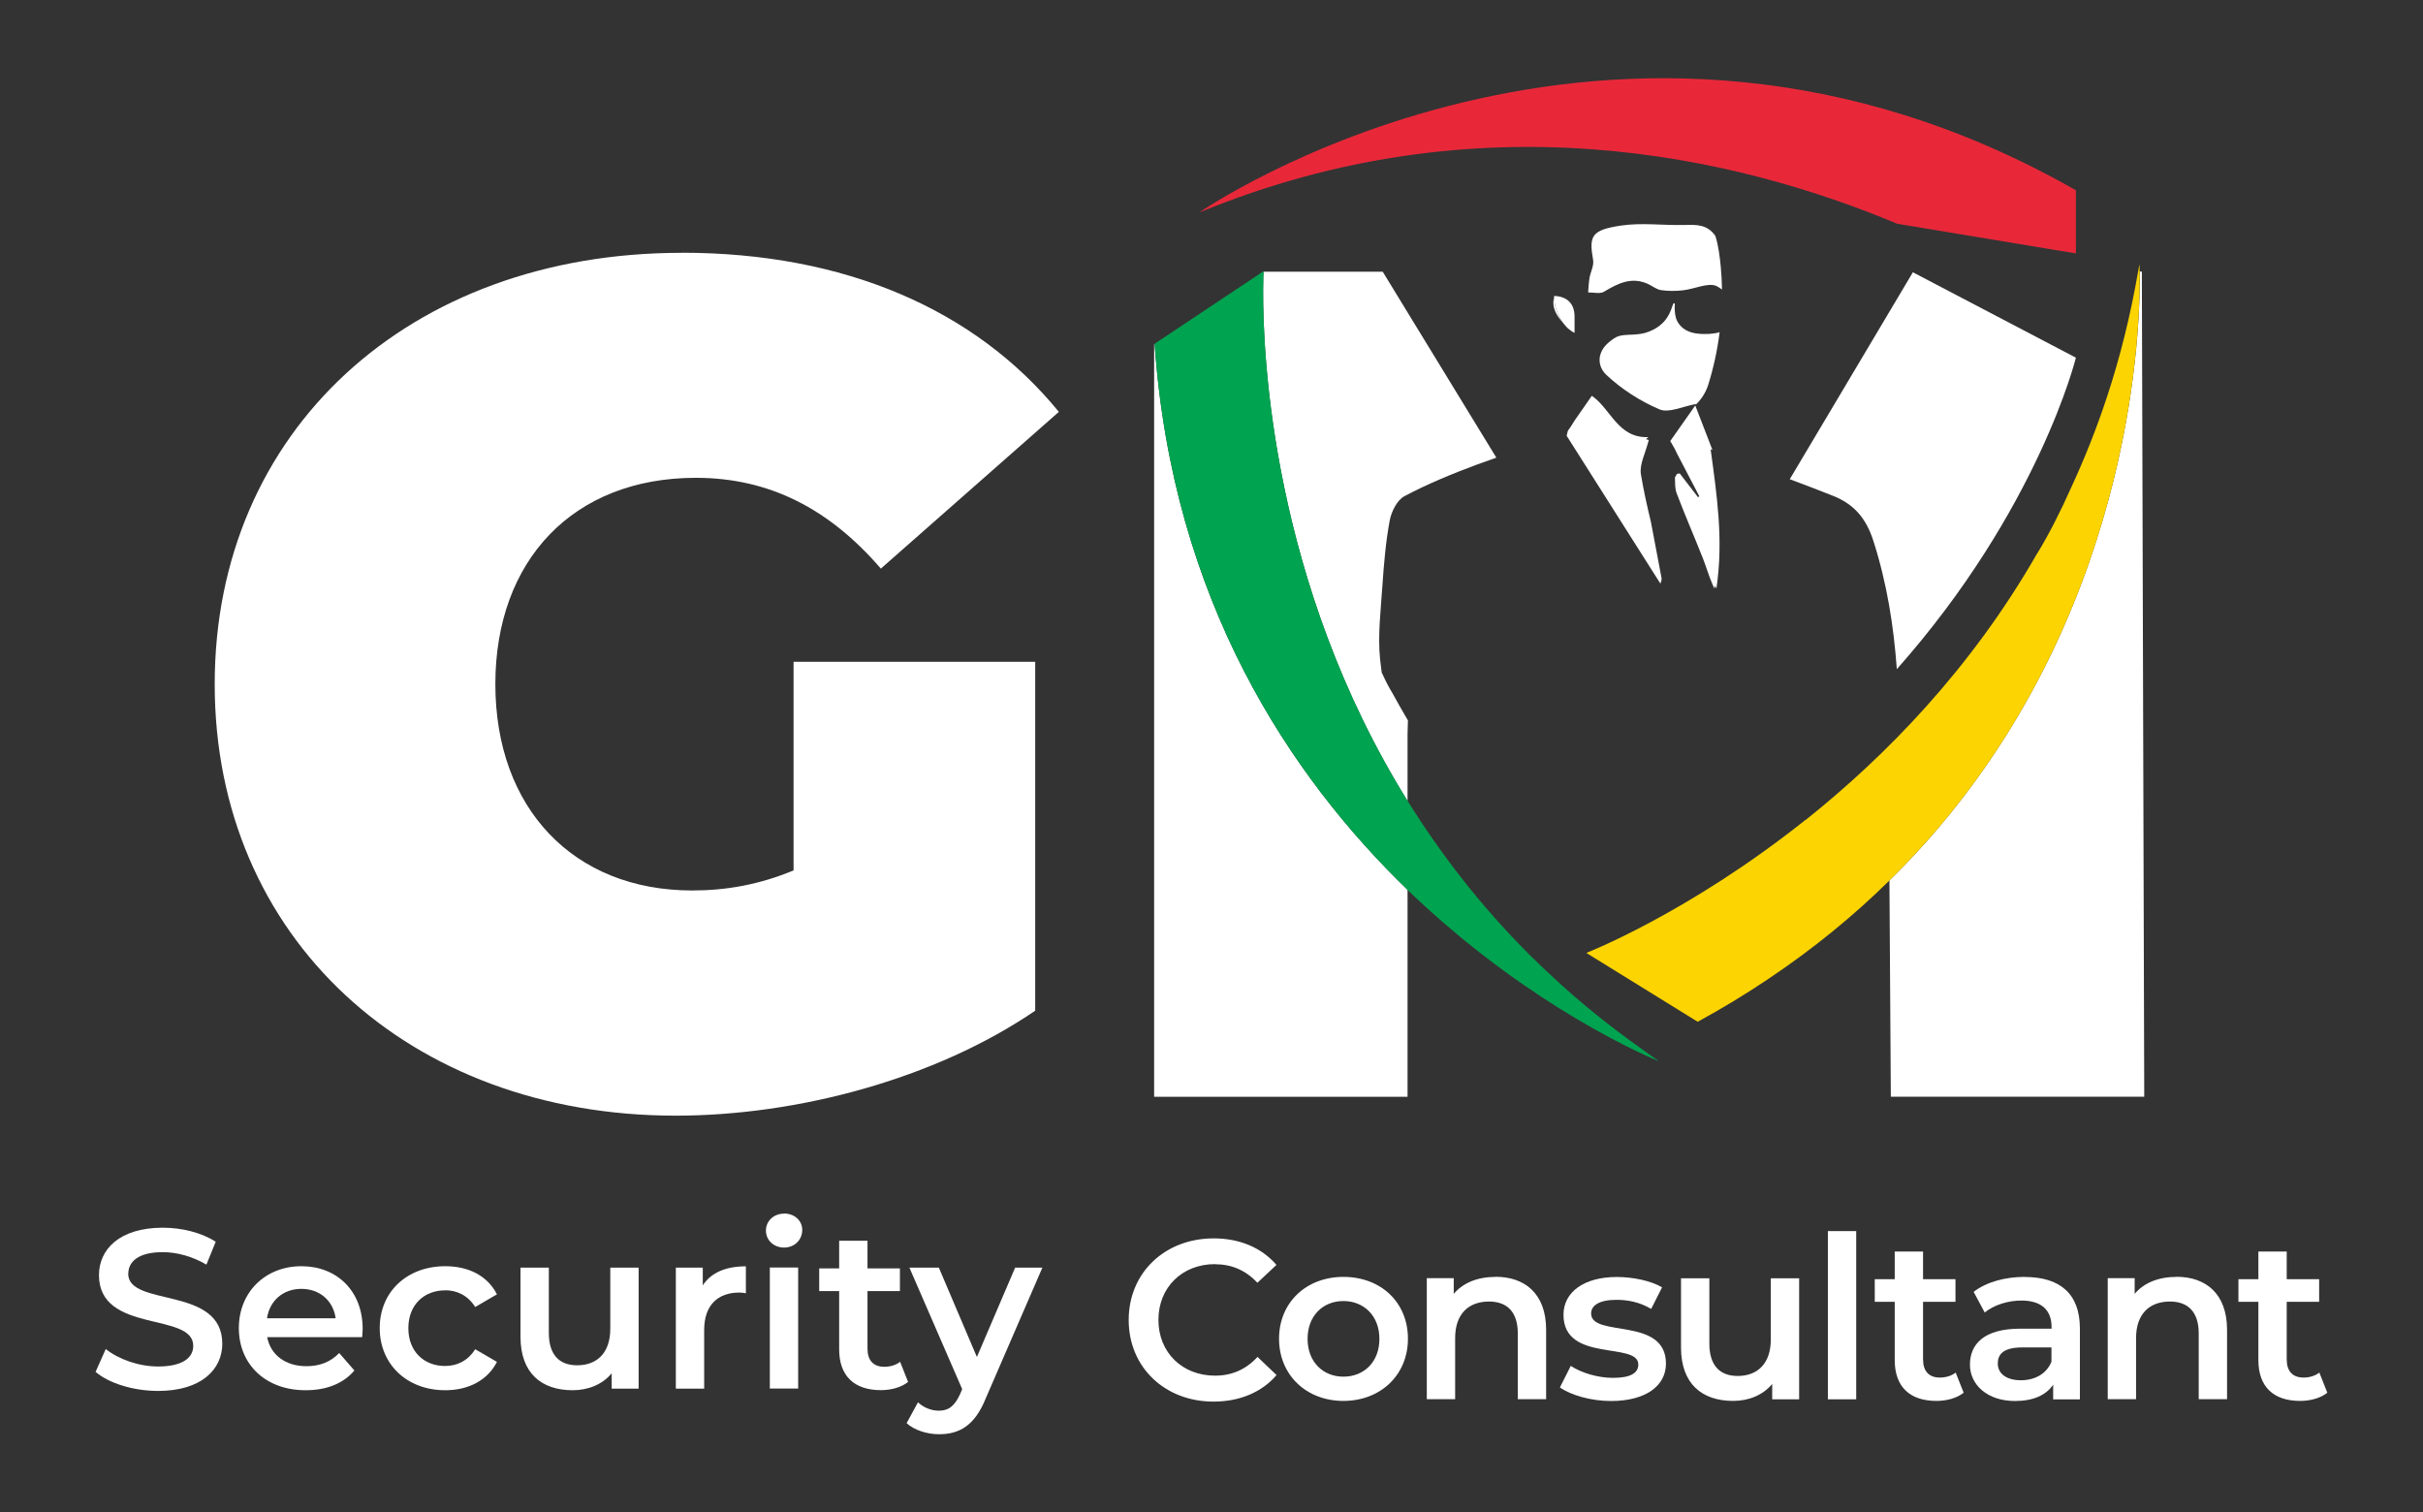 <svg xmlns="http://www.w3.org/2000/svg" id="Layer_1" viewBox="0 0 242.86 151.59"><rect x="0" y="0" width="242.86" height="151.59" fill="#333333" stroke="none"/><defs><style>.cls-1{fill:#fcd401;}.cls-2{fill:#00a350;}.cls-3{fill:#fff;}.cls-4{fill:#e82839;}</style></defs><path class="cls-3" d="M68.31,25.34c-27.29,0-46.79,17.84-46.79,43.24s19.49,43.24,46.2,43.24c12.17,0,25.99-3.66,36.04-10.52v-34.97h-24.22v20.91c-3.43,1.42-6.73,2.01-10.16,2.01-11.93,0-19.73-8.27-19.73-20.68s7.8-20.68,20.09-20.68c7.33,0,13.35,3.07,18.55,9.1l17.84-15.71c-8.39-10.28-21.5-15.95-37.81-15.95Z"></path><path class="cls-3" d="M141.08,80.28v-6.74h0s0,0,0,0l.04-1.33s0,0,0,0c-.6-1.02-1.14-1.98-1.59-2.8-.3-.49-.62-1.09-.96-1.84-.03-.06-.05-.12-.08-.17-.06-.43-.11-.87-.16-1.3-.25-2.43.07-4.93.23-7.39.15-2.18.33-4.38.73-6.53.17-.9.74-2.06,1.48-2.45,2.32-1.23,4.78-2.24,7.25-3.16.65-.24,1.3-.47,1.96-.7l-11.39-18.64h-11.95c0,.13-.04.72-.04,1.77-.04,6.51.87,29.39,14.48,51.28Z"></path><path class="cls-3" d="M115.73,34.49l-.05.03v75.41h25.4v-20.75c-11.75-11.36-23.56-28.98-25.35-54.7Z"></path><path class="cls-3" d="M187.77,54.21c1.36,4.24,2.04,8.54,2.35,12.86,14.23-16.05,17.95-31.22,17.95-31.22l-16.34-8.56-12.34,20.74c1.46.55,2.92,1.1,4.37,1.68,2.02.81,3.27,2.18,4.01,4.5Z"></path><path class="cls-3" d="M194.34,82.91c-1.53,1.81-3.18,3.59-4.96,5.33l.14,21.68h25.4l-.24-82.7h-.21c.08,4.88-.39,32.39-20.13,55.69Z"></path><path class="cls-3" d="M157.17,32.94s0,0,0,0c-.02-.02-.05-.04-.07-.06.02.02.04.05.06.07Z"></path><path class="cls-3" d="M155.78,29.68c-.3,1.17.25,1.95.88,2.68-.57-.79-.92-1.84-.88-2.68Z"></path><path class="cls-4" d="M190.17,22.43h0s17.9,2.97,17.9,2.97v-6.33c-46.48-26.51-87.87,2.23-87.87,2.23,28.15-11.6,53.75-5.66,69.97,1.13Z"></path><path class="cls-2" d="M163.93,105.31c1.48.71,2.34,1.05,2.34,1.05-.6-.4-1.15-.82-1.73-1.23-3.2-2.27-6.15-4.65-8.83-7.14h-.01l-.02-.03c-.8-.74-1.6-1.49-2.36-2.25-4.93-4.92-8.94-10.15-12.23-15.43-13.61-21.89-14.52-44.78-14.48-51.28,0-1.05.04-1.65.04-1.77,0-.02,0-.05,0-.05l-.08.05-1.3.87-9.54,6.35s0,.03,0,.04c1.79,25.72,13.6,43.34,25.35,54.7.43.42.86.83,1.29,1.22,5.65,5.24,11.19,9.05,15.52,11.63,2.49,1.48,4.57,2.56,6.04,3.27Z"></path><path class="cls-1" d="M204.23,55.42l-.05.06c-6.66,11.63-15.26,20.37-23.17,26.68l-.02.02h-.03c-11.75,9.36-21.96,13.33-21.96,13.33l7.7,4.76,3.46,2.14c2.46-1.34,4.78-2.75,6.97-4.22,4.63-3.09,8.69-6.43,12.24-9.93,1.77-1.74,3.42-3.53,4.96-5.33,19.75-23.3,20.22-50.8,20.13-55.69,0-.5-.02-.76-.02-.76-.04.26-.1.51-.14.76-.77,4.43-1.82,8.62-3.12,12.56-1.05,3.18-2.26,6.21-3.59,9.08-1.07,2.4-2.21,4.65-3.37,6.55Z"></path><path class="cls-3" d="M12.86,127.66c0-1.2,1-2.16,3.45-2.16,1.39,0,2.95.41,4.38,1.25l.93-2.29c-1.39-.91-3.39-1.41-5.29-1.41-4.36,0-6.41,2.18-6.41,4.75,0,5.91,9.45,3.66,9.45,7.09,0,1.18-1.05,2.07-3.52,2.07-1.95,0-3.98-.73-5.25-1.75l-1.02,2.29c1.32,1.14,3.79,1.91,6.27,1.91,4.36,0,6.43-2.18,6.43-4.73,0-5.84-9.43-3.64-9.43-7.02Z"></path><path class="cls-3" d="M30.21,126.91c-3.61,0-6.27,2.59-6.27,6.2s2.64,6.23,6.7,6.23c2.09,0,3.79-.68,4.88-1.98l-1.52-1.75c-.86.89-1.93,1.32-3.29,1.32-2.11,0-3.59-1.14-3.93-2.91h9.52c.02-.27.05-.61.05-.84,0-3.79-2.59-6.27-6.13-6.27ZM26.76,132.13c.27-1.77,1.61-2.95,3.45-2.95s3.2,1.2,3.43,2.95h-6.88Z"></path><path class="cls-3" d="M44.61,129.32c1.2,0,2.29.52,3.02,1.68l2.18-1.27c-.93-1.84-2.82-2.82-5.18-2.82-3.84,0-6.57,2.57-6.57,6.2s2.73,6.23,6.57,6.23c2.36,0,4.25-1.02,5.18-2.84l-2.18-1.27c-.73,1.16-1.82,1.68-3.02,1.68-2.09,0-3.68-1.43-3.68-3.79s1.59-3.79,3.68-3.79Z"></path><path class="cls-3" d="M61.17,133.18c0,2.43-1.34,3.66-3.32,3.66-1.79,0-2.84-1.05-2.84-3.25v-6.54h-2.84v6.93c0,3.66,2.11,5.36,5.23,5.36,1.57,0,3-.59,3.91-1.7v1.54h2.7v-12.13h-2.84v6.13Z"></path><path class="cls-3" d="M70.44,128.82v-1.77h-2.7v12.13h2.84v-5.88c0-2.48,1.36-3.75,3.52-3.75.2,0,.41.02.66.07v-2.7c-2.02,0-3.5.64-4.32,1.91Z"></path><path class="cls-3" d="M78.59,121.64c-1.05,0-1.82.75-1.82,1.7s.77,1.7,1.82,1.7,1.82-.77,1.82-1.77c0-.93-.77-1.64-1.82-1.64Z"></path><rect class="cls-3" x="77.16" y="127.04" width="2.84" height="12.13"></rect><path class="cls-3" d="M90.22,136.49c-.43.34-1,.5-1.59.5-1.09,0-1.68-.64-1.68-1.82v-5.77h3.25v-2.27h-3.25v-2.77h-2.84v2.77h-2v2.27h2v5.84c0,2.68,1.52,4.09,4.18,4.09,1.02,0,2.04-.27,2.73-.82l-.8-2.02Z"></path><path class="cls-3" d="M97.92,136.02l-3.82-8.97h-2.95l5.29,12.18-.2.48c-.55,1.2-1.14,1.68-2.14,1.68-.77,0-1.54-.32-2.09-.84l-1.14,2.09c.77.7,2.04,1.11,3.25,1.11,2.02,0,3.57-.84,4.68-3.59l5.68-13.11h-2.73l-3.84,8.97Z"></path><path class="cls-3" d="M121.78,126.71c1.66,0,3.09.61,4.25,1.86l1.91-1.79c-1.48-1.73-3.7-2.66-6.29-2.66-4.88,0-8.52,3.43-8.52,8.18s3.63,8.18,8.5,8.18c2.61,0,4.84-.93,6.32-2.66l-1.91-1.82c-1.16,1.27-2.59,1.88-4.25,1.88-3.29,0-5.68-2.32-5.68-5.59s2.39-5.59,5.68-5.59Z"></path><path class="cls-3" d="M134.65,127.98c-3.73,0-6.45,2.57-6.45,6.2s2.73,6.23,6.45,6.23,6.47-2.59,6.47-6.23-2.7-6.2-6.47-6.2ZM134.65,137.98c-2.04,0-3.59-1.48-3.59-3.79s1.54-3.79,3.59-3.79,3.61,1.48,3.61,3.79-1.54,3.79-3.61,3.79Z"></path><path class="cls-3" d="M149.89,127.98c-1.77,0-3.25.59-4.18,1.7v-1.57h-2.7v12.13h2.84v-6.13c0-2.43,1.36-3.66,3.39-3.66,1.82,0,2.89,1.04,2.89,3.2v6.59h2.84v-6.95c0-3.66-2.16-5.32-5.07-5.32Z"></path><path class="cls-3" d="M159.48,131.64c0-.8.82-1.36,2.54-1.36,1.16,0,2.32.23,3.48.91l1.09-2.16c-1.09-.66-2.93-1.04-4.54-1.04-3.27,0-5.34,1.5-5.34,3.79,0,4.84,7.5,2.66,7.5,4.98,0,.84-.75,1.34-2.54,1.34-1.52,0-3.16-.5-4.23-1.2l-1.09,2.16c1.09.77,3.11,1.36,5.13,1.36,3.41,0,5.5-1.48,5.5-3.75,0-4.75-7.5-2.57-7.5-5.02Z"></path><path class="cls-3" d="M177.49,134.25c0,2.43-1.34,3.66-3.32,3.66-1.79,0-2.84-1.05-2.84-3.25v-6.54h-2.84v6.93c0,3.66,2.11,5.36,5.23,5.36,1.57,0,3-.59,3.91-1.7v1.54h2.7v-12.13h-2.84v6.13Z"></path><rect class="cls-3" x="183.21" y="123.39" width="2.84" height="16.86"></rect><path class="cls-3" d="M194.43,138.07c-1.09,0-1.68-.64-1.68-1.82v-5.77h3.25v-2.27h-3.25v-2.77h-2.84v2.77h-2v2.27h2v5.84c0,2.68,1.52,4.09,4.18,4.09,1.02,0,2.04-.27,2.73-.82l-.8-2.02c-.43.34-1,.5-1.59.5Z"></path><path class="cls-3" d="M202.95,127.98c-1.95,0-3.84.5-5.13,1.5l1.11,2.07c.91-.75,2.32-1.2,3.68-1.2,2.02,0,3.02.98,3.02,2.64v.18h-3.14c-3.68,0-5.04,1.59-5.04,3.61s1.75,3.64,4.52,3.64c1.82,0,3.13-.59,3.82-1.64v1.48h2.68v-7.11c0-3.5-2.02-5.16-5.52-5.16ZM205.63,136.45c-.48,1.25-1.68,1.89-3.07,1.89-1.45,0-2.32-.66-2.32-1.68,0-.89.52-1.61,2.45-1.61h2.93v1.41Z"></path><path class="cls-3" d="M218.14,127.98c-1.77,0-3.25.59-4.18,1.7v-1.57h-2.7v12.13h2.84v-6.13c0-2.43,1.36-3.66,3.39-3.66,1.82,0,2.89,1.04,2.89,3.2v6.59h2.84v-6.95c0-3.66-2.16-5.32-5.07-5.32Z"></path><path class="cls-3" d="M232.47,137.57c-.43.34-1,.5-1.59.5-1.09,0-1.68-.64-1.68-1.82v-5.77h3.25v-2.27h-3.25v-2.77h-2.84v2.77h-2v2.27h2v5.84c0,2.68,1.52,4.09,4.18,4.09,1.02,0,2.04-.27,2.73-.82l-.8-2.02Z"></path><path class="cls-3" d="M170.95,33.48c-.61,0-1.24-.05-1.8-.31-.33-.15-.62-.38-.84-.67-.32-.42-.4-.81-.44-1.32-.02-.21-.03-.41,0-.62,0-.06.01-.14-.04-.16-.03-.02-.08,0-.1.03-.03.03-.04.07-.05.1-.23.71-.53,1.39-1.09,1.9-.48.45-1.08.76-1.71.94-.21.06-.42.09-.64.12-.63.09-1.32.02-1.93.18-.42.11-.87.47-1.19.76-.3.27-.54.61-.68,1-.27.76-.04,1.56.53,2.11,1.53,1.45,3.42,2.66,5.36,3.49.94.4,2.35-.31,3.68-.54-.02.03-.04.06-.06.09.59-.56,1.04-1.27,1.28-2.05.53-1.71.91-3.46,1.13-5.24-.31.13-.75.13-1.05.18-.12,0-.24,0-.36,0Z"></path><path class="cls-3" d="M166.54,57.94c-.35-1.88-.71-3.76-1.07-5.64-.38-1.58-.74-3.17-1-4.77-.16-.98.45-2.09.79-3.43-.09-.03-.18-.05-.28-.08.08-.06.16-.14.24-.21-3.06.13-3.76-2.84-5.67-4.14-.63.9-1.16,1.67-1.74,2.5-.8,1.34-.59.68-.78,1.51,2.98,4.7,6.18,9.74,9.39,14.81.02-.09.16-.34.12-.55Z"></path><path class="cls-3" d="M168.83,22.55c-2.13.05-4.29-.25-6.37.06-2.94.45-3.21,1.01-2.78,3.45.1.56-.26,1.19-.36,1.79-.08.48-.1.97-.14,1.46.54-.01,1.19.17,1.59-.07,1.43-.86,2.83-1.56,4.51-.73.4.2.79.51,1.21.57.71.1,1.46.1,2.17.02,1.18-.12,2.63-.85,3.45-.4.18.1.34.21.49.32-.01-.78-.06-1.56-.13-2.33-.1-1-.23-2.04-.51-2.96,0-.03-.02-.06-.03-.09-.82-1.18-1.94-1.12-3.09-1.09Z"></path><path class="cls-3" d="M167.49,44.36s.02.01.03.02c.03.05.05.1.08.15.18.29.35.6.49.93.76,1.45,1.5,2.88,2.24,4.29l-.14.08c-.61-.79-1.22-1.59-1.83-2.38-.09.02-.19.03-.28.05-.05.11-.13.23-.2.34.02.54-.01,1.11.17,1.59.83,2.2,1.78,4.36,2.64,6.55.24.6.43,1.23.66,1.85.09.23.19.47.28.7.07.15.13.31.21.46.02-.09.03-.18.04-.27.05.09.11.17.16.26.73-4.9.03-9.42-.58-13.95.06.02.12.04.18.07-.57-1.49-1.14-2.98-1.72-4.46-.74,1.06-1.56,2.22-2.51,3.57.03.05.06.1.09.15Z"></path><path class="cls-3" d="M155.78,29.66s0,0,0,.01c-.04.84.31,1.89.88,2.68.14.19.29.36.45.52.02.02.05.04.07.06.2.18.41.33.64.43,0-.54,0-1.08,0-1.61,0-1.3-.71-2.02-2.02-2.09Z"></path></svg>